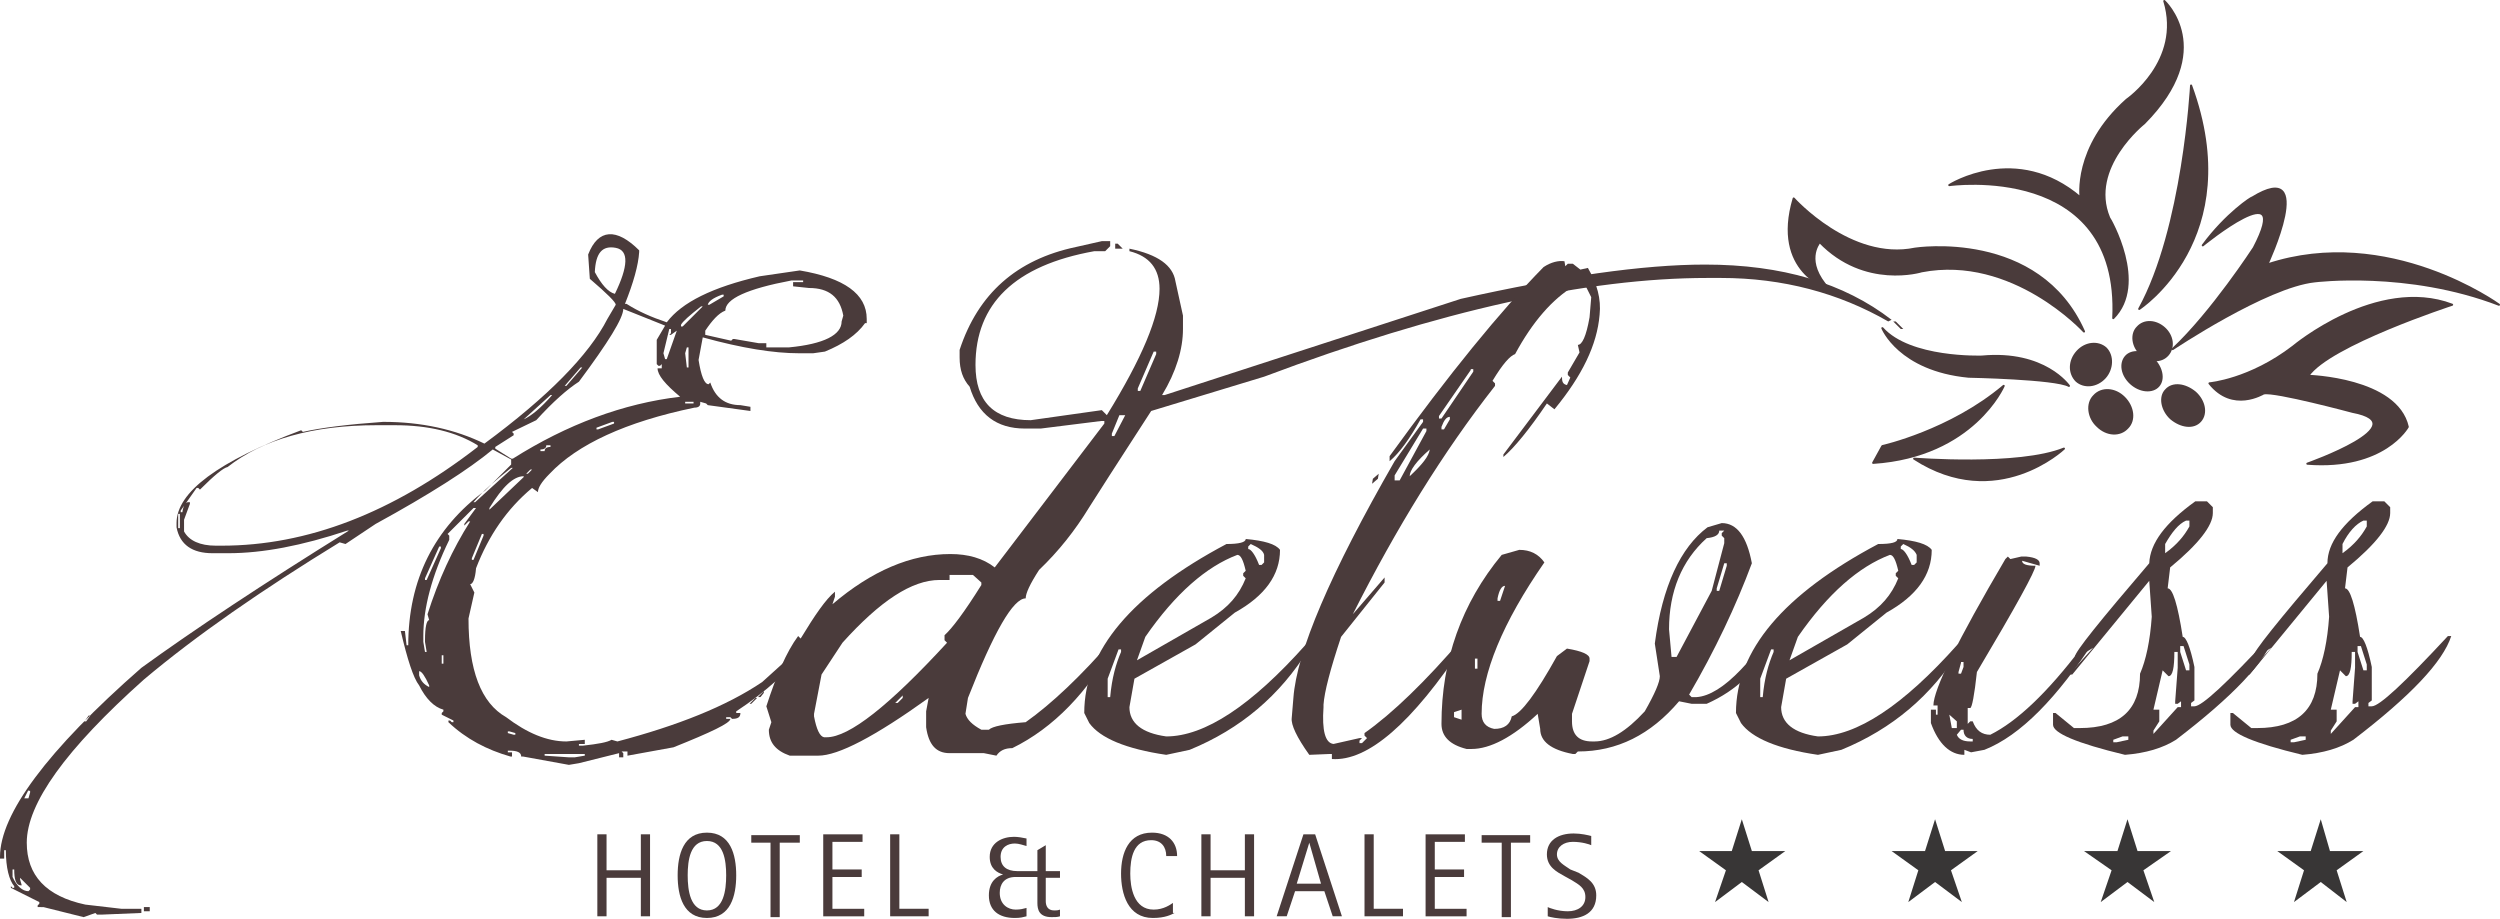 <svg
   version="1.1"
   x="0px"
   y="0px"
   viewBox="0 0 298.825 109.825"
   xml:space="preserve"
   id="svg326"
   width="298.825"
   height="109.825"
   xmlns="http://www.w3.org/2000/svg"
   xmlns:svg="http://www.w3.org/2000/svg">
     <path
          fill="#4A3B3B"
          d="m 71.4,99.725 h 1.1 v 4.3 h 4.1 v -4.3 h 1.1 v 9.8 h -1.1 v -4.6 h -4.1 v 4.6 h -1.1 z"
          id="path234" />
     <path
          fill="#4A3B3B"
          d="m 81,104.625 c 0,-2.5 0.7,-5.1 3.5,-5.1 2.8,0 3.5,2.6 3.5,5.1 0,2.5 -0.7,5.1 -3.5,5.1 -2.8,0 -3.5,-2.6 -3.5,-5.1 z m 3.5,4.2 c 2,0 2.3,-2.4 2.3,-4.2 0,-1.8 -0.3,-4.1 -2.3,-4.1 -2,0 -2.3,2.3 -2.3,4.1 0,1.8 0.3,4.2 2.3,4.2 z"
          id="path236" />
     <path
          fill="#4A3B3B"
          d="m 92.2,100.725 h -2.4 v -0.9 h 5.8 v 0.9 h -2.4 v 8.9 h -1.1 v -8.9 z"
          id="path238" />
     <path
          fill="#4A3B3B"
          d="m 98.3,99.725 h 4.8 v 0.9 h -3.6 v 3.3 h 3.5 v 0.9 h -3.5 v 3.8 h 3.8 v 0.9 h -4.9 v -9.8 z"
          id="path240" />
     <path
          fill="#4A3B3B"
          d="m 106.4,99.725 h 1.1 v 8.9 h 3.5 v 0.9 h -4.6 z"
          id="path242" />
     <path
          fill="#4A3B3B"
          d="m 122.7,109.525 c -0.4,0.1 -0.7,0.2 -1.4,0.2 -1.9,0 -3.1,-0.9 -3.1,-2.7 0,-1.7 1,-2.3 1.7,-2.5 v 0 c -0.7,-0.2 -1.6,-0.7 -1.6,-2.1 0,-1.7 1.5,-2.4 2.9,-2.4 0.5,0 1,0.1 1.5,0.2 v 0.9 c -0.4,-0.1 -0.9,-0.3 -1.4,-0.3 -0.8,0 -1.7,0.4 -1.7,1.6 0,1.1 0.7,1.7 2,1.7 h 2.4 v -2.5 l 1,-0.6 v 3.1 h 1.7 v 0.8 H 125 v 2.8 c 0,0.5 0.2,1.1 1,1.1 0.3,0 0.4,0 0.7,-0.1 v 0.8 c -0.3,0.1 -0.6,0.1 -1,0.1 -1.5,0 -1.7,-0.9 -1.7,-1.7 v -3.1 h -2.6 c -1.4,0 -1.9,0.9 -1.9,1.9 0,1.4 1,2 1.9,2 0.6,0 0.9,-0.1 1.3,-0.2 z"
          id="path244" />
     <path
          fill="#4A3B3B"
          d="m 140.4,109.125 c -0.4,0.2 -1.1,0.6 -2.6,0.6 -3,0 -3.8,-2.9 -3.8,-5.3 0,-2.5 0.9,-4.9 3.7,-4.9 2,0 3,1.2 3,2.8 h -1.3 c 0,-1.1 -0.6,-1.9 -1.8,-1.9 -2.1,0 -2.5,2.1 -2.5,4 0,1.6 0.4,4.3 2.8,4.3 1.2,0 2,-0.6 2.3,-0.8 v 1.2 z"
          id="path246" />
     <path
          fill="#4A3B3B"
          d="m 143.6,99.725 h 1.1 v 4.3 h 4.1 v -4.3 h 1.1 v 9.8 h -1.1 v -4.6 h -4.1 v 4.6 h -1.1 z"
          id="path248" />
     <path
          fill="#4A3B3B"
          d="m 155.8,99.725 h 1.4 l 3.2,9.8 h -1.1 l -1,-3 h -3.5 l -1,3 h -1.2 z m -0.8,5.9 h 2.9 l -1.4,-4.9 v 0 z"
          id="path250" />
     <path
          fill="#4A3B3B"
          d="m 163.1,99.725 h 1.1 v 8.9 h 3.5 v 0.9 h -4.6 z"
          id="path252" />
     <path
          fill="#4A3B3B"
          d="m 170.3,99.725 h 4.8 v 0.9 h -3.6 v 3.3 h 3.5 v 0.9 h -3.5 v 3.8 h 3.8 v 0.9 h -4.9 v -9.8 z"
          id="path254" />
     <path
          fill="#4A3B3B"
          d="m 179.5,100.725 h -2.4 v -0.9 h 5.8 v 0.9 h -2.3 v 8.9 h -1.1 z"
          id="path256" />
     <path
          fill="#4A3B3B"
          d="m 188.7,104.325 c 1,0.6 2.1,1.2 2.1,2.7 0,2.1 -1.6,2.8 -3.5,2.8 -1.1,0 -2,-0.2 -2.3,-0.3 v -1.1 c 0.2,0.1 1.2,0.5 2.4,0.5 1.2,0 2.1,-0.6 2.1,-1.7 0,-1.1 -0.8,-1.5 -1.6,-2 l -0.9,-0.5 c -0.9,-0.5 -2.1,-1.1 -2.1,-2.6 0,-1.7 1.4,-2.5 3.2,-2.5 0.9,0 1.7,0.2 2.1,0.3 v 1.1 c -0.2,-0.1 -1.1,-0.4 -2.2,-0.4 -1.1,0 -1.9,0.6 -1.9,1.5 0,0.9 0.9,1.3 1.6,1.8 z"
          id="path258" />
     <path
          id="polygon262"
          fill="#383636"
          transform="translate(-109.4,-358.075)"
          style="fill:#383636"
          d="m 322.8,459.8 -3.2,2.3 1.2,3.8 -3.2,-2.4 -3.2,2.4 1.3,-3.8 -3.2,-2.3 h 3.9 l 1.2,-3.8 1.2,3.8 z" />
     <path
          id="polygon264"
          fill="#383636"
          transform="translate(-109.4,-358.075)"
          style="fill:#383636"
          d="m 345.8,459.8 -3.2,2.3 1.3,3.8 -3.2,-2.4 -3.2,2.4 1.2,-3.8 -3.2,-2.3 h 4 l 1.2,-3.8 1.2,3.8 z" />
     <path
          id="polygon266"
          fill="#383636"
          transform="translate(-109.4,-358.075)"
          style="fill:#383636"
          d="m 368.9,459.8 -3.3,2.3 1.3,3.8 -3.2,-2.4 -3.2,2.4 1.3,-3.8 -3.3,-2.3 h 4 l 1.2,-3.8 1.2,3.8 z" />
     <path
          id="polygon268"
          fill="#383636"
          transform="translate(-109.4,-358.075)"
          style="fill:#383636"
          d="m 391.9,459.8 -3.2,2.3 1.2,3.8 -3.1,-2.4 -3.2,2.4 1.2,-3.8 -3.2,-2.3 h 4 l 1.2,-3.8 1.1,3.8 z" />
     <path
          fill="#4A3B3B"
          stroke="#4A3B3B"
          stroke-width="0.25"
          stroke-linecap="round"
          stroke-linejoin="round"
          stroke-miterlimit="10"
          d="m 246.7,53.625 c 0,0 -8,7.6 -17.9,1.2 0,0 12.5,1 17.9,-1.2 z"
          id="path272" />
     <path
          fill="#4A3B3B"
          stroke="#4A3B3B"
          stroke-width="0.25"
          stroke-linecap="round"
          stroke-linejoin="round"
          stroke-miterlimit="10"
          d="m 239.5,46.125 c 0,0 -3.6,8.4 -15.6,9.2 l 1.1,-2 c 0,0 8.1,-1.8 14.5,-7.2 z"
          id="path274" />
     <path
          fill="#4A3B3B"
          stroke="#4A3B3B"
          stroke-width="0.25"
          stroke-linecap="round"
          stroke-linejoin="round"
          stroke-miterlimit="10"
          d="m 225,39.225 c 0,0 2,5 10.3,5.8 0,0 10.4,0.2 12,1.1 0,0 -2.9,-4.2 -10.4,-3.5 -0.1,0 -8.6,0.3 -11.9,-3.4 z"
          id="path276" />
     <path
          fill="#4A3B3B"
          stroke="#4A3B3B"
          stroke-width="0.25"
          stroke-linecap="round"
          stroke-linejoin="round"
          stroke-miterlimit="10"
          d="m 218.6,34.525 c 0,0 -6.8,-2 -4.2,-10.8 0,0 6.8,7.6 14.5,6 0,0 14.8,-2.3 20.2,9.9 0,0 -8.5,-9.3 -19.4,-7.2 0,0 -6.8,2.1 -12.2,-3.5 -0.1,0.2 -1.9,2.3 1.1,5.6 z"
          id="path278" />
     <path
          fill="#4A3B3B"
          stroke="#4A3B3B"
          stroke-width="0.25"
          stroke-linecap="round"
          stroke-linejoin="round"
          stroke-miterlimit="10"
          d="m 252.6,38.025 c 0.9,-18.8 -19.6,-15.9 -19.6,-15.9 0,0 8,-5.1 15.7,1.5 0,0 -0.9,-6 5.5,-11.7 0,0 6.7,-4.6 4.5,-11.8 0,0 6.3,5.8 -2.4,14.6 0,0 -6.7,5.3 -4.2,11.3 0.1,0.1 4.6,7.9 0.5,12 z"
          id="path280" />
     <path
          fill="#4A3B3B"
          stroke="#4A3B3B"
          stroke-width="0.25"
          stroke-linecap="round"
          stroke-linejoin="round"
          stroke-miterlimit="10"
          d="m 261.9,10.225 c 0,0 -0.9,17.1 -6.2,26.7 0,0 12.9,-8.4 6.2,-26.7 z"
          id="path282" />
     <path
          fill="#4A3B3B"
          stroke="#4A3B3B"
          stroke-width="0.25"
          stroke-linecap="round"
          stroke-linejoin="round"
          stroke-miterlimit="10"
          d="m 263.3,29.325 c 0,0 10.9,-8.9 6.1,0.3 0,0 -5,7.7 -9.7,12.1 0,0 11.2,-7.5 17,-8.1 0,0 11.1,-1.4 22,2.8 0,0 -13.2,-9.6 -27.7,-4.8 0,0 6,-12.8 -1.8,-8 0,-0.1 -3.1,1.9 -5.9,5.7 z"
          id="path284" />
     <path
          fill="#4A3B3B"
          stroke="#4A3B3B"
          stroke-width="0.25"
          stroke-linecap="round"
          stroke-linejoin="round"
          stroke-miterlimit="10"
          d="m 264.1,45.825 c 0,0 4.8,-0.4 10,-4.4 0,0 10,-8.4 19,-5 0,0 -14.7,4.8 -17.2,8.5 0,0 10.6,0.3 11.9,6.1 0,0 -2.8,5.1 -12,4.4 0,0 13.3,-4.7 5.4,-6.2 0,0 -9.3,-2.5 -10.6,-2.2 -0.1,0 -3.7,2.3 -6.5,-1.2 z"
          id="path286" />
     <path
          fill="#4A3B3B"
          stroke="#4A3B3B"
          stroke-width="0.25"
          stroke-linecap="round"
          stroke-linejoin="round"
          stroke-miterlimit="10"
          d="m 259.1,42.425 c -0.8,0.9 -2.2,0.8 -3.2,-0.1 -1,-0.9 -1.2,-2.4 -0.4,-3.2 0.8,-0.9 2.2,-0.8 3.2,0.1 1,0.9 1.2,2.3 0.4,3.2 z"
          id="path288" />
     <path
          fill="#4A3B3B"
          stroke="#4A3B3B"
          stroke-width="0.25"
          stroke-linecap="round"
          stroke-linejoin="round"
          stroke-miterlimit="10"
          d="m 251.6,45.125 c -1,1.1 -2.5,1.2 -3.4,0.4 -0.9,-0.9 -0.9,-2.4 0.1,-3.5 1,-1.1 2.5,-1.2 3.4,-0.4 0.9,0.9 0.8,2.5 -0.1,3.5 z"
          id="path290" />
     <path
          fill="#4A3B3B"
          stroke="#4A3B3B"
          stroke-width="0.25"
          stroke-linecap="round"
          stroke-linejoin="round"
          stroke-miterlimit="10"
          d="m 258,46.125 c -0.7,0.8 -2.2,0.7 -3.3,-0.3 -1.1,-1 -1.3,-2.4 -0.6,-3.2 0.7,-0.8 2.2,-0.7 3.3,0.3 1,1 1.3,2.4 0.6,3.2 z"
          id="path292" />
     <path
          fill="#4A3B3B"
          stroke="#4A3B3B"
          stroke-width="0.25"
          stroke-linecap="round"
          stroke-linejoin="round"
          stroke-miterlimit="10"
          d="m 263,50.325 c -0.8,0.9 -2.3,0.7 -3.5,-0.3 -1.1,-1 -1.4,-2.6 -0.6,-3.4 0.8,-0.9 2.3,-0.7 3.5,0.3 1.1,1 1.4,2.5 0.6,3.4 z"
          id="path294" />
     <path
          fill="#4A3B3B"
          stroke="#4A3B3B"
          stroke-width="0.25"
          stroke-linecap="round"
          stroke-linejoin="round"
          stroke-miterlimit="10"
          d="m 254.3,51.125 c -0.9,1 -2.5,0.9 -3.6,-0.2 -1.1,-1 -1.3,-2.7 -0.4,-3.6 0.9,-1 2.5,-0.9 3.6,0.2 1.1,1.1 1.3,2.7 0.4,3.6 z"
          id="path296" />
     <path
          fill="#4A3B3B"
          d="m 76.4,29.925 v 0.2 c -0.1,1.6 -0.7,3.7 -1.7,6.2 h 0.2 c 1.4,0.9 3,1.6 4.8,2.2 1.8,-2.4 5.5,-4.2 11.1,-5.5 l 4.8,-0.7 c 5.3,0.9 8,2.8 8,5.8 v 0.5 h -0.2 c -1,1.4 -2.6,2.5 -4.8,3.4 l -1.4,0.2 h -1.7 c -3,0 -6.8,-0.6 -11.5,-1.9 l -0.5,2.7 c 0.3,1.9 0.7,2.9 1.2,2.9 l 0.2,-0.2 c 0.6,1.8 1.8,2.7 3.6,2.7 l 1.2,0.2 v 0.5 l -5.1,-0.7 -0.2,-0.2 -0.7,-0.2 v 0.2 c 0,0.3 -0.2,0.5 -0.7,0.5 -8.2,1.7 -14,4.4 -17.3,7.9 -1,1 -1.4,1.7 -1.4,2.2 l -0.7,-0.5 c -3,2.5 -5.2,5.7 -6.7,9.6 -0.1,1.3 -0.4,1.9 -0.7,1.9 l 0.5,1 -0.7,3.1 c 0,6.2 1.5,10.1 4.5,11.8 2.5,1.9 4.9,2.9 7.2,2.9 l 2.2,-0.2 v 0.5 h -0.7 v 0.2 h 0.5 c 1.8,-0.2 2.9,-0.4 3.4,-0.7 l 0.7,0.2 c 7.2,-1.9 13,-4.2 17.3,-7.1 l 5.2,-4.7 0.6,0.2 c -2.5,3.1 -5.4,5.7 -8.9,8 v 0.2 h 0.5 c 0,0.5 -0.3,0.7 -1,0.7 l -0.2,-0.2 h -0.5 v 0.2 h 0.5 c 0,0.5 -2.3,1.6 -6.8,3.4 l -5.5,1 v -0.5 h -0.7 l 0.2,0.2 v 0.5 H 74 v -0.5 l -4.8,1.2 -1.2,0.2 -5.5,-1 h -0.2 c 0,-0.5 -0.5,-0.7 -1.4,-0.7 h -0.2 v 0.2 h 0.5 v 0.5 H 61 c -2.8,-0.8 -5.3,-2.1 -7.4,-4.1 v -0.2 h 0.2 l 0.2,0.2 h 0.2 v -0.2 l -1.4,-0.7 v -0.2 l 0.2,-0.2 v -0.2 c -1.1,-0.3 -2.1,-1.3 -2.9,-2.9 -0.7,-0.9 -1.4,-3.1 -2.2,-6.5 h 0.5 l 0.2,1.7 h 0.2 c 0,-7.8 3.1,-14 9.2,-18.5 l 3.1,-3.1 v -0.6 l -2.2,-1.2 c -2.9,2.4 -7.6,5.4 -14,8.9 l -3.6,2.4 -0.7,-0.2 c -9.3,5.7 -17.1,11.1 -23.4,16.4 -9.3,8.3 -14,14.8 -14,19.5 0,3.9 2.3,6.4 7,7.4 l 4.3,0.5 h 2.4 v 0.5 l -4.8,0.2 h -0.5 l -0.2,-0.2 -1.4,0.5 -4.8,-1.2 H 4.5 v -0.2 l 0.2,-0.2 v -0.2 l -3.4,-1.7 v -0.2 l 0.2,0.2 h 0.2 v -0.2 c -0.6,-0.7 -1,-2.2 -1,-4.3 H 0.5 v 1 H 0 v -0.2 c 0,-5.1 5.6,-12.7 16.9,-22.6 6.2,-4.5 14.5,-10 24.8,-16.4 h -0.2 c -5.4,1.8 -10.1,2.7 -14.2,2.7 h -1.9 c -2.4,0 -3.9,-1 -4.3,-3.1 v -0.5 c 0,-3.7 5,-7.4 14.9,-11.1 l 0.2,0.2 c 2.2,-0.5 5.4,-0.9 9.6,-1.2 4.6,0 8.6,0.9 12.1,2.6 7.6,-5.6 12.5,-10.6 14.7,-14.9 l 1,-1.7 c 0,-0.3 -1,-1.3 -3.1,-3.1 l -0.2,-2.9 c 1.2,-3.1 3.4,-3.2 6.1,-0.5 z m -74.9,73.9 v 1 c 0.5,1.1 1.2,1.7 1.9,1.7 l 0.2,-0.2 v -0.2 l -1.2,-1.2 v 0.2 l 0.2,0.7 H 2.4 c -0.5,-0.1 -0.7,-0.7 -0.7,-1.9 H 1.5 Z m 1.9,-9.4 -0.5,1 h 0.5 l 0.2,-0.7 v -0.2 H 3.4 Z m 7.2,-8.9 -0.5,0.7 h 0.2 l 0.5,-0.7 z m 6.6,22.9 h 0.7 v 0.5 h -0.7 z m 4.1,-47 v 1.7 h 0.2 v -1.7 z m 2.6,-2.9 -0.2,-0.2 h -0.2 l -1.9,2.7 v 0.2 h 0.2 c 0.1,-0.8 0.4,-1.2 0.7,-1.2 h 0.2 v 0.2 l -0.7,1.9 v 1.4 c 0.6,1.1 1.9,1.7 3.8,1.7 h 0.7 c 10.2,0 20.4,-3.9 30.6,-11.8 v -0.2 c -2.6,-1.6 -5.9,-2.4 -9.9,-2.4 H 45 c -7.6,0 -13.6,1.7 -17.8,5 -0.5,0.1 -1.6,1 -3.3,2.7 z m 26.2,21.7 v 0.5 c 0.2,0.7 0.6,1.1 1.2,1.4 v -0.2 c -0.5,-1.1 -0.9,-1.7 -1.2,-1.7 z m 6.5,-19.5 -3.1,3.1 0.2,0.2 v 0.5 c -2.1,4.3 -3.1,8.2 -3.1,11.5 v 0.7 l 0.2,1.2 H 51 l -0.2,-1.2 v -0.2 c 0,-1.6 0.2,-2.4 0.5,-2.4 l -0.2,-0.7 c 1.3,-4.1 3,-7.8 5.1,-11.1 H 56 l -0.5,0.5 v -0.2 l 1.4,-1.9 z m -4.1,4.6 -1.7,3.8 v 0.2 H 51 l 1.7,-3.8 v -0.2 z m 0.3,13 v 1 H 53 v -1 z m 4.8,-14.5 -1.2,2.9 v 0.2 h 0.2 l 1.2,-2.9 v -0.2 z m -1,-3.8 h 0.2 l 4.5,-4.1 h -0.2 c -1.9,1.5 -3.4,2.8 -4.5,4.1 z m 1.9,0.7 v 0.2 l 4.1,-3.9 v -0.1 c -1.2,0 -2.5,1.2 -4.1,3.8 z m 16,-23.8 c 0,1.1 -1.8,4 -5.3,8.7 -1.4,0.9 -3.1,2.4 -5.1,4.6 l -2.9,1.4 0.2,0.2 v 0.2 l -2.2,1.4 v 0.2 l 1.9,1.2 h 0.2 c 6.5,-4.1 13.2,-6.6 20,-7.4 -1.8,-1.5 -2.7,-2.6 -2.7,-3.4 h 0.5 v -0.5 l -0.2,0.2 h -0.2 l -0.2,-0.2 v -2.9 l 1,-1.7 z m -13.8,50.5 v 0.2 l 0.7,0.2 h 0.2 v -0.2 l -0.7,-0.2 z m 1.9,-37.3 c 0.9,-0.4 2.1,-1.4 3.4,-2.9 h -0.2 z m 0.3,6.5 h 0.2 l 0.5,-0.5 h -0.2 z m 2.4,-3.4 c 0,0.3 -0.2,0.5 -0.7,0.5 v 0.2 h 0.5 c 0,-0.3 0.2,-0.5 0.7,-0.5 v -0.2 z m -0.2,36.9 v 0.2 l 2.9,0.2 h 0.7 l 1.2,-0.2 v -0.2 z m 4.3,-46.2 -1.9,2.2 h 0.2 l 1.9,-2.2 z m 4.2,-14.3 c -1.6,-0.3 -2.4,0.6 -2.5,2.9 0.8,1.5 1.6,2.4 2.4,2.6 1.6,-3.3 1.7,-5.2 0.1,-5.5 z m -2.3,21.5 v 0.2 h 0.2 l 1.9,-0.7 v -0.2 h -0.2 z m 8.7,-11.8 -0.7,2.9 0.2,0.7 h 0.2 l 1.2,-3.4 -0.7,0.5 H 80 l 0.2,-0.2 v -0.5 z m 1.4,-0.5 v 0.2 h 0.2 l 2.4,-2.4 h -0.2 c -1.4,1.1 -2.2,1.8 -2.4,2.2 z m 0.7,2.7 -0.2,0.7 0.2,1.7 h 0.2 v -2.4 z m -0.2,6.5 v 0.2 h 1 v -0.2 z m 2.4,-8.5 v 0.5 l 3.1,0.7 0.2,-0.2 h 0.2 l 2.9,0.5 h 0.9 v 0.5 h 2.7 c 4.2,-0.4 6.3,-1.5 6.3,-3.1 l 0.2,-0.7 c -0.4,-2.2 -1.7,-3.3 -4.1,-3.3 l -1.9,-0.2 v -0.5 H 96 v -0.2 h -1.4 c -5.3,1 -7.9,2.2 -7.9,3.6 -0.8,0.3 -1.6,1.2 -2.4,2.4 z m 0.3,-3.1 h 0.2 l 1.7,-1 v -0.2 h -0.2 c -1.1,0.4 -1.6,0.8 -1.7,1.2 z m 5.7,47 h 0.2 l -0.7,0.7 h -0.2 z m 1,-0.8 v 0.2 l -0.4,0.5 h -0.3 z"
          id="path302" />
     <path
          fill="#4A3B3B"
          d="m 131.7,28.825 h 1 v 0.6 l -0.6,0.6 h -1.3 c -9.5,1.7 -14.2,6.3 -14.2,13.6 0,4.4 2.2,6.6 6.6,6.6 l 8.5,-1.2 0.6,0.6 c 4.2,-6.8 6.3,-11.8 6.3,-15.1 0,-2.4 -1.2,-3.9 -3.6,-4.5 v -0.3 c 3.4,0.7 5.2,2 5.5,3.9 l 0.9,4.1 v 1.6 c 0,2.4 -0.8,5.1 -2.5,7.9 h 0.3 l 35.4,-11.5 c 12.1,-2.7 21.8,-4.1 29.2,-4.1 9.2,0 16.6,2.2 22.3,6.6 l -0.4,0.2 c -5.9,-3.4 -12.6,-5.2 -20,-5.2 h -1.6 c -14.4,0 -32,3.9 -53,11.8 l -13.5,4.1 c -1.6,2.5 -4.1,6.3 -7.4,11.5 -1.7,2.8 -3.7,5.3 -6,7.5 -1.1,1.7 -1.6,2.8 -1.6,3.4 -1.5,0 -3.8,4 -6.9,11.9 l -0.3,1.9 c 0.2,0.7 0.8,1.3 1.9,1.9 h 0.9 c 0.4,-0.4 1.9,-0.7 4.4,-0.9 3.1,-2.2 6.6,-5.5 10.5,-10 h 0.3 v 0.3 c -3.3,6.1 -7.5,10.4 -12.4,12.8 -0.9,0 -1.5,0.3 -1.9,0.9 l -1.5,-0.3 h -4.1 c -1.6,0 -2.5,-1 -2.8,-3.1 v -1.9 l 0.3,-1.6 c -6.4,4.6 -10.8,6.9 -13.2,6.9 h -3.4 c -1.7,-0.6 -2.5,-1.6 -2.5,-3.1 l 0.3,-0.9 -0.6,-1.9 c 1.2,-3.7 2.4,-6.5 3.8,-8.4 l 0.3,0.3 c 1.7,-2.8 3,-4.7 4.1,-5.6 v 0.6 l -0.3,0.9 c 4.7,-4 9.4,-6 14.1,-6 2.1,0 3.9,0.5 5.3,1.6 l 13.1,-17.2 v -0.3 h -0.4 l -7.2,0.9 h -1.9 c -3.4,0 -5.6,-1.7 -6.6,-5 -0.8,-0.9 -1.2,-2 -1.2,-3.5 v -0.9 c 2.2,-6.7 6.8,-10.8 13.9,-12.3 z m -18.2,39.9 v 0.6 h -1.2 c -3.3,0 -7.1,2.5 -11.6,7.5 l -2.5,3.8 -0.9,4.7 v 0.3 c 0.3,1.6 0.7,2.4 1.2,2.5 h 0.3 c 2.7,0 7.5,-3.8 14.4,-11.3 l -0.3,-0.3 v -0.6 c 0.9,-0.8 2.4,-2.8 4.4,-6 v -0.3 l -1,-0.9 z m -6.5,15.3 h 0.3 l 0.6,-0.6 v -0.3 z m 26.8,-34.4 -0.9,2.2 v 0.3 h 0.3 l 1.3,-2.5 z m -0.5,-20.5 h 0.3 l 0.6,0.6 h -0.9 z m 4.6,12.9 -1.9,4.4 v 0.3 h 0.3 l 1.9,-4.4 v -0.3 z m 88.4,-3.6 h 0.3 l 0.9,0.9 h -0.3 z"
          id="path304" />
     <path
          fill="#4A3B3B"
          d="m 148.9,64.425 c 2.2,0.2 3.6,0.6 4.1,1.3 0,3 -1.8,5.5 -5.4,7.5 l -4.7,3.8 -7.3,4.1 -0.6,3.4 c 0,1.9 1.5,3.1 4.4,3.5 4.6,0 10.2,-3.7 16.7,-11 l 0.3,0.3 v 0.3 c -3.4,5.5 -8.1,9.5 -14.2,12 l -2.8,0.6 c -4.8,-0.7 -7.9,-2 -9.2,-3.8 l -0.6,-1.2 c 0,-7.5 5.7,-14.2 17,-20.2 1.5,0 2.3,-0.2 2.3,-0.6 z m -15.2,13.2 -1.3,3.5 v 2.2 h 0.3 c 0.2,-2.3 0.7,-4 1.3,-5.4 v -0.3 z m 2.2,1.3 8.9,-5.1 c 2,-1.2 3.3,-2.7 4.1,-4.7 l -0.3,-0.3 v -0.3 l 0.3,-0.3 c -0.3,-1.3 -0.6,-1.9 -1,-1.9 -3.7,1.4 -7.4,4.6 -11,9.8 z m 13.6,-13.9 -0.3,0.3 v 0.3 c 0.3,0 0.8,0.6 1.3,1.9 h 0.3 l 0.3,-0.3 v -0.9 c -0.1,-0.5 -0.7,-0.9 -1.6,-1.3 z"
          id="path306" />
     <path
          fill="#4A3B3B"
          d="m 187.1,31.825 0.3,-0.3 h 0.6 l 0.9,0.7 0.9,-0.2 c 1.1,1.9 1.6,3.7 1.4,5.6 -0.3,3.6 -2.1,7.3 -5.4,11.3 l -0.9,-0.7 c -2.1,3.1 -3.9,5.3 -5.2,6.4 v -0.3 l 7,-9.3 c 0,0.6 0.1,0.9 0.6,1 l 0.4,-0.9 -0.3,-0.3 v -0.3 l 1.4,-2.4 -0.2,-0.9 c 0.5,0 1,-1 1.4,-3.3 l 0.2,-2.4 -0.6,-1.2 -1.5,-0.1 c -2.5,1.5 -4.9,4.2 -7,8.1 -0.6,0.2 -1.5,1.2 -2.7,3.2 l 0.3,0.3 v 0.3 c -6.2,7.9 -11.8,17 -17,27.3 l 3.8,-4.4 v 0.6 l -5.2,6.5 c -1.3,3.9 -2,6.6 -2.1,8.1 v 0.3 c -0.2,2.8 0.2,4.3 1.2,4.4 l 3.1,-0.7 h 0.3 l -0.3,0.3 v 0.3 h 0.3 l 0.6,-0.6 -0.3,-0.3 v -0.3 c 3.4,-2.4 7.3,-6.2 11.6,-11.2 l 0.3,0.3 v 0.3 c -6.2,9.4 -11.5,14 -15.8,13.7 v -0.6 h -0.3 l -2.4,0.1 c -1.5,-2.1 -2.2,-3.6 -2.1,-4.4 l 0.2,-2.4 c 0.4,-5.5 4.4,-14.9 12.1,-28.3 l 3.4,-4.7 v -0.3 h -0.3 c -1.3,2.3 -2.5,4 -3.7,5 v -0.6 c 7.1,-9.8 13.2,-17.3 18.4,-22.6 0.9,-0.6 1.8,-0.8 2.5,-0.7 z m -22.3,24.8 -0.1,0.6 -0.7,0.6 0.1,-0.6 z m 5.3,-5.4 -3.4,5.6 v 0.6 h 0.6 l 3.2,-5.9 v -0.3 z m -1.6,5.7 c 1.5,-1.4 2.3,-2.4 2.4,-3.2 -1.6,1.4 -2.4,2.5 -2.4,3.2 z m 7.3,-12.7 -3.8,5.5 v 0.3 h 0.3 l 3.8,-5.6 v -0.3 h -0.3 z m -3.5,6.8 v 0.3 h 0.3 l 0.7,-1.2 v -0.3 c -0.4,0 -0.7,0.4 -1,1.2 z m 12.8,-16.9 -0.3,0.3 -0.1,0.6 h 0.3 l 0.4,-0.9 z"
          id="path308" />
     <path
          fill="#4A3B3B"
          d="m 205.8,62.525 c 1.8,0 3,1.6 3.6,4.8 -1.9,5.1 -4.4,10.4 -7.5,15.7 l 0.3,0.3 h 0.6 c 1.5,-0.1 3.3,-1.2 5.3,-3.3 2,-2.1 3,-3.3 3,-3.8 h 0.6 v 0.3 c -1.5,3.5 -4.1,6 -7.7,7.6 h -1.8 l -1.5,-0.3 c -3.4,4 -7.4,6 -12.1,6 l -0.3,0.3 H 188 c -2.6,-0.5 -3.9,-1.5 -3.9,-3 l -0.3,-1.8 c -3,2.8 -5.7,4.2 -7.9,4.2 h -0.6 c -2,-0.5 -3,-1.5 -3,-3 0,-7.6 2.4,-14.4 7.2,-20.2 l 2.1,-0.6 c 1.3,0 2.3,0.5 3,1.5 -5,7.2 -7.5,13.3 -7.5,18.1 0,1 0.5,1.6 1.5,1.8 1.2,0 1.9,-0.5 2.1,-1.5 1.1,-0.3 2.9,-2.7 5.4,-7.2 l 1.2,-0.9 c 1.8,0.3 2.7,0.7 2.7,1.2 v 0.3 l -2.1,6.3 v 0.9 c 0,1.6 0.8,2.4 2.4,2.4 h 0.3 c 1.8,0 3.8,-1.2 6,-3.6 1.2,-2.1 1.8,-3.5 1.8,-4.2 l -0.6,-3.9 c 0.9,-6.9 3.1,-11.5 6.3,-13.9 z m -32,22.6 v 0.6 l 0.9,0.3 v -1.2 z m 2.5,-6.4 v 1.2 h 0.3 v -1.2 z m 2.7,-7.2 v 0.3 h 0.3 l 0.6,-1.8 c -0.4,0 -0.7,0.5 -0.9,1.5 z m 26.5,-8.1 c 0,0.5 -0.5,0.8 -1.5,0.9 -3,2.7 -4.5,6.4 -4.5,10.9 l 0.3,3.3 h 0.6 l 4.2,-7.9 1.5,-5.7 v -0.6 l -0.3,-0.3 v -0.3 l 0.3,-0.3 z m 0.6,3.9 -0.9,3 v 0.3 h 0.3 l 0.9,-3 v -0.3 z"
          id="path310" />
     <path
          fill="#4A3B3B"
          d="m 226.8,64.425 c 2.2,0.2 3.6,0.6 4.1,1.3 0,3 -1.8,5.5 -5.4,7.5 l -4.7,3.8 -7.3,4.1 -0.6,3.4 c 0,1.9 1.5,3.1 4.4,3.5 4.6,0 10.2,-3.7 16.7,-11 l 0.3,0.3 v 0.3 c -3.4,5.5 -8.1,9.5 -14.2,12 l -2.8,0.6 c -4.8,-0.7 -7.9,-2 -9.2,-3.8 l -0.6,-1.2 c 0,-7.5 5.7,-14.2 17,-20.2 1.6,0 2.3,-0.2 2.3,-0.6 z m -15.1,13.2 -1.3,3.5 v 2.2 h 0.3 c 0.2,-2.3 0.7,-4 1.3,-5.4 v -0.3 z m 2.2,1.3 8.9,-5.1 c 2,-1.2 3.3,-2.7 4.1,-4.7 l -0.3,-0.3 v -0.3 l 0.3,-0.3 c -0.3,-1.3 -0.6,-1.9 -1,-1.9 -3.7,1.4 -7.4,4.6 -11,9.8 z m 13.6,-13.9 -0.3,0.3 v 0.3 c 0.3,0 0.8,0.6 1.3,1.9 h 0.3 l 0.3,-0.3 v -0.9 c -0.2,-0.5 -0.7,-0.9 -1.6,-1.3 z"
          id="path312" />
     <path
          fill="#4A3B3B"
          d="m 240,66.525 0.3,0.3 1.3,-0.3 h 0.6 c 1.1,0.1 1.6,0.4 1.6,0.8 v 0.3 l -2.1,-0.6 c 0,0.4 0.5,0.6 1.6,0.6 0,0.6 -2.3,4.8 -7,12.7 -0.3,2.8 -0.6,4.3 -0.8,4.3 h -0.3 v 1.9 l 0.3,-0.3 h 0.3 c 0.4,1.1 1.1,1.6 2.1,1.6 3.2,-1.6 6.8,-5 10.9,-10.4 0.5,0 0.8,-0.3 0.8,-0.8 l 0.3,-0.3 h 0.6 c -4.6,7.1 -9,11.6 -13.3,13.3 l -1.6,0.3 -0.8,-0.3 v 0.6 c -1.7,0 -3.1,-1.3 -4,-3.8 v -1.6 h 0.6 v 0.6 h 0.2 v -1.1 h -0.5 c 0,-1.9 2.9,-7.8 8.6,-17.5 z m -7,18.9 0.3,1.6 h 0.6 v -0.8 z m 0.9,2.4 c 0.2,0.5 0.7,0.8 1.6,0.8 h 0.3 v -0.3 c -0.7,0 -1.1,-0.4 -1.1,-1.1 h -0.3 z m 0.5,-8.6 -0.3,1.1 v 0.2 h 0.3 l 0.3,-0.8 v -0.6 h -0.3 z"
          id="path314" />
     <path
          fill="#4A3B3B"
          d="m 262.4,59.925 h 1.4 l 0.7,0.7 v 0.7 c 0,1.5 -1.7,3.7 -5.1,6.5 l -0.3,2.5 c 0.6,0 1.2,1.9 1.8,5.8 0.4,0 0.9,1.2 1.4,3.6 v 4 l -0.4,0.3 v 0.4 h 0.4 c 0.9,0 3.9,-2.8 9.1,-8.4 h 0.4 c -1,3.1 -4.9,7.2 -11.7,12.4 -1.6,1 -3.6,1.6 -6.1,1.8 -5.8,-1.4 -8.6,-2.6 -8.6,-3.6 v -1.4 h 0.3 l 2.2,1.8 h 0.7 c 4.8,0 7.2,-2.2 7.2,-6.5 0.7,-1.6 1.2,-3.9 1.4,-6.8 l -0.3,-4.3 -9.2,11.2 h -0.4 l 2.9,-3.2 -1.8,1.1 H 248 c 0,-0.6 3,-4.3 8.9,-11.2 0.1,-2.4 1.9,-4.8 5.5,-7.4 z m -15.7,20.9 h 0.3 l -1.4,1.4 v -0.3 z m 5.9,7.6 v 0.3 h 0.4 l 1.4,-0.3 v -0.4 h -0.7 z m 7.3,-10.5 c 0,1.9 -0.2,2.9 -0.7,2.9 l -0.7,-0.7 -1.1,4.7 h 0.7 v 1.4 l -0.7,1.1 v 0.4 l 2.9,-3.2 h 0.4 v -0.7 l -0.4,0.3 H 260 v -0.3 l 0.3,-4 v -1.9 z m -1.1,-12.9 v 1.1 c 1.4,-1 2.3,-2.1 2.9,-3.2 v -0.7 h -0.4 c -0.9,0.4 -1.7,1.4 -2.5,2.8 z m 1.8,12.2 v 0.7 l 0.7,2.2 h 0.4 v -0.7 l -0.7,-2.2 z"
          id="path316" />
     <path
          fill="#4A3B3B"
          d="m 283.6,59.925 h 1.4 l 0.7,0.7 v 0.7 c 0,1.5 -1.7,3.7 -5.1,6.5 l -0.3,2.5 c 0.6,0 1.2,1.9 1.8,5.8 0.4,0 0.9,1.2 1.4,3.6 v 4 l -0.4,0.3 v 0.4 h 0.4 c 0.9,0 3.9,-2.8 9.1,-8.4 h 0.4 c -1,3.1 -4.9,7.2 -11.7,12.4 -1.6,1 -3.6,1.6 -6.1,1.8 -5.8,-1.4 -8.6,-2.6 -8.6,-3.6 v -1.4 h 0.3 l 2.2,1.8 h 0.7 c 4.8,0 7.2,-2.2 7.2,-6.5 0.7,-1.6 1.2,-3.9 1.4,-6.8 l -0.3,-4.3 -9.2,11.2 h -0.3 l 2.9,-3.2 -1.8,1.1 h -0.4 c 0,-0.6 3,-4.3 8.9,-11.2 0,-2.4 1.8,-4.8 5.4,-7.4 z m -15.7,20.9 h 0.3 l -1.4,1.4 v -0.3 z m 5.9,7.6 v 0.3 h 0.4 l 1.4,-0.3 v -0.4 h -0.7 z m 7.3,-10.5 c 0,1.9 -0.2,2.9 -0.7,2.9 l -0.7,-0.7 -1.1,4.7 h 0.7 v 1.4 l -0.7,1.1 v 0.4 l 2.9,-3.2 h 0.4 v -0.7 l -0.4,0.3 h -0.3 v -0.3 l 0.3,-4 v -1.9 z m -1.1,-12.9 v 1.1 c 1.4,-1 2.3,-2.1 2.9,-3.2 v -0.7 h -0.4 c -0.9,0.4 -1.8,1.4 -2.5,2.8 z m 1.8,12.2 v 0.7 l 0.7,2.2 h 0.4 v -0.7 l -0.7,-2.2 z"
          id="path318" />
</svg>